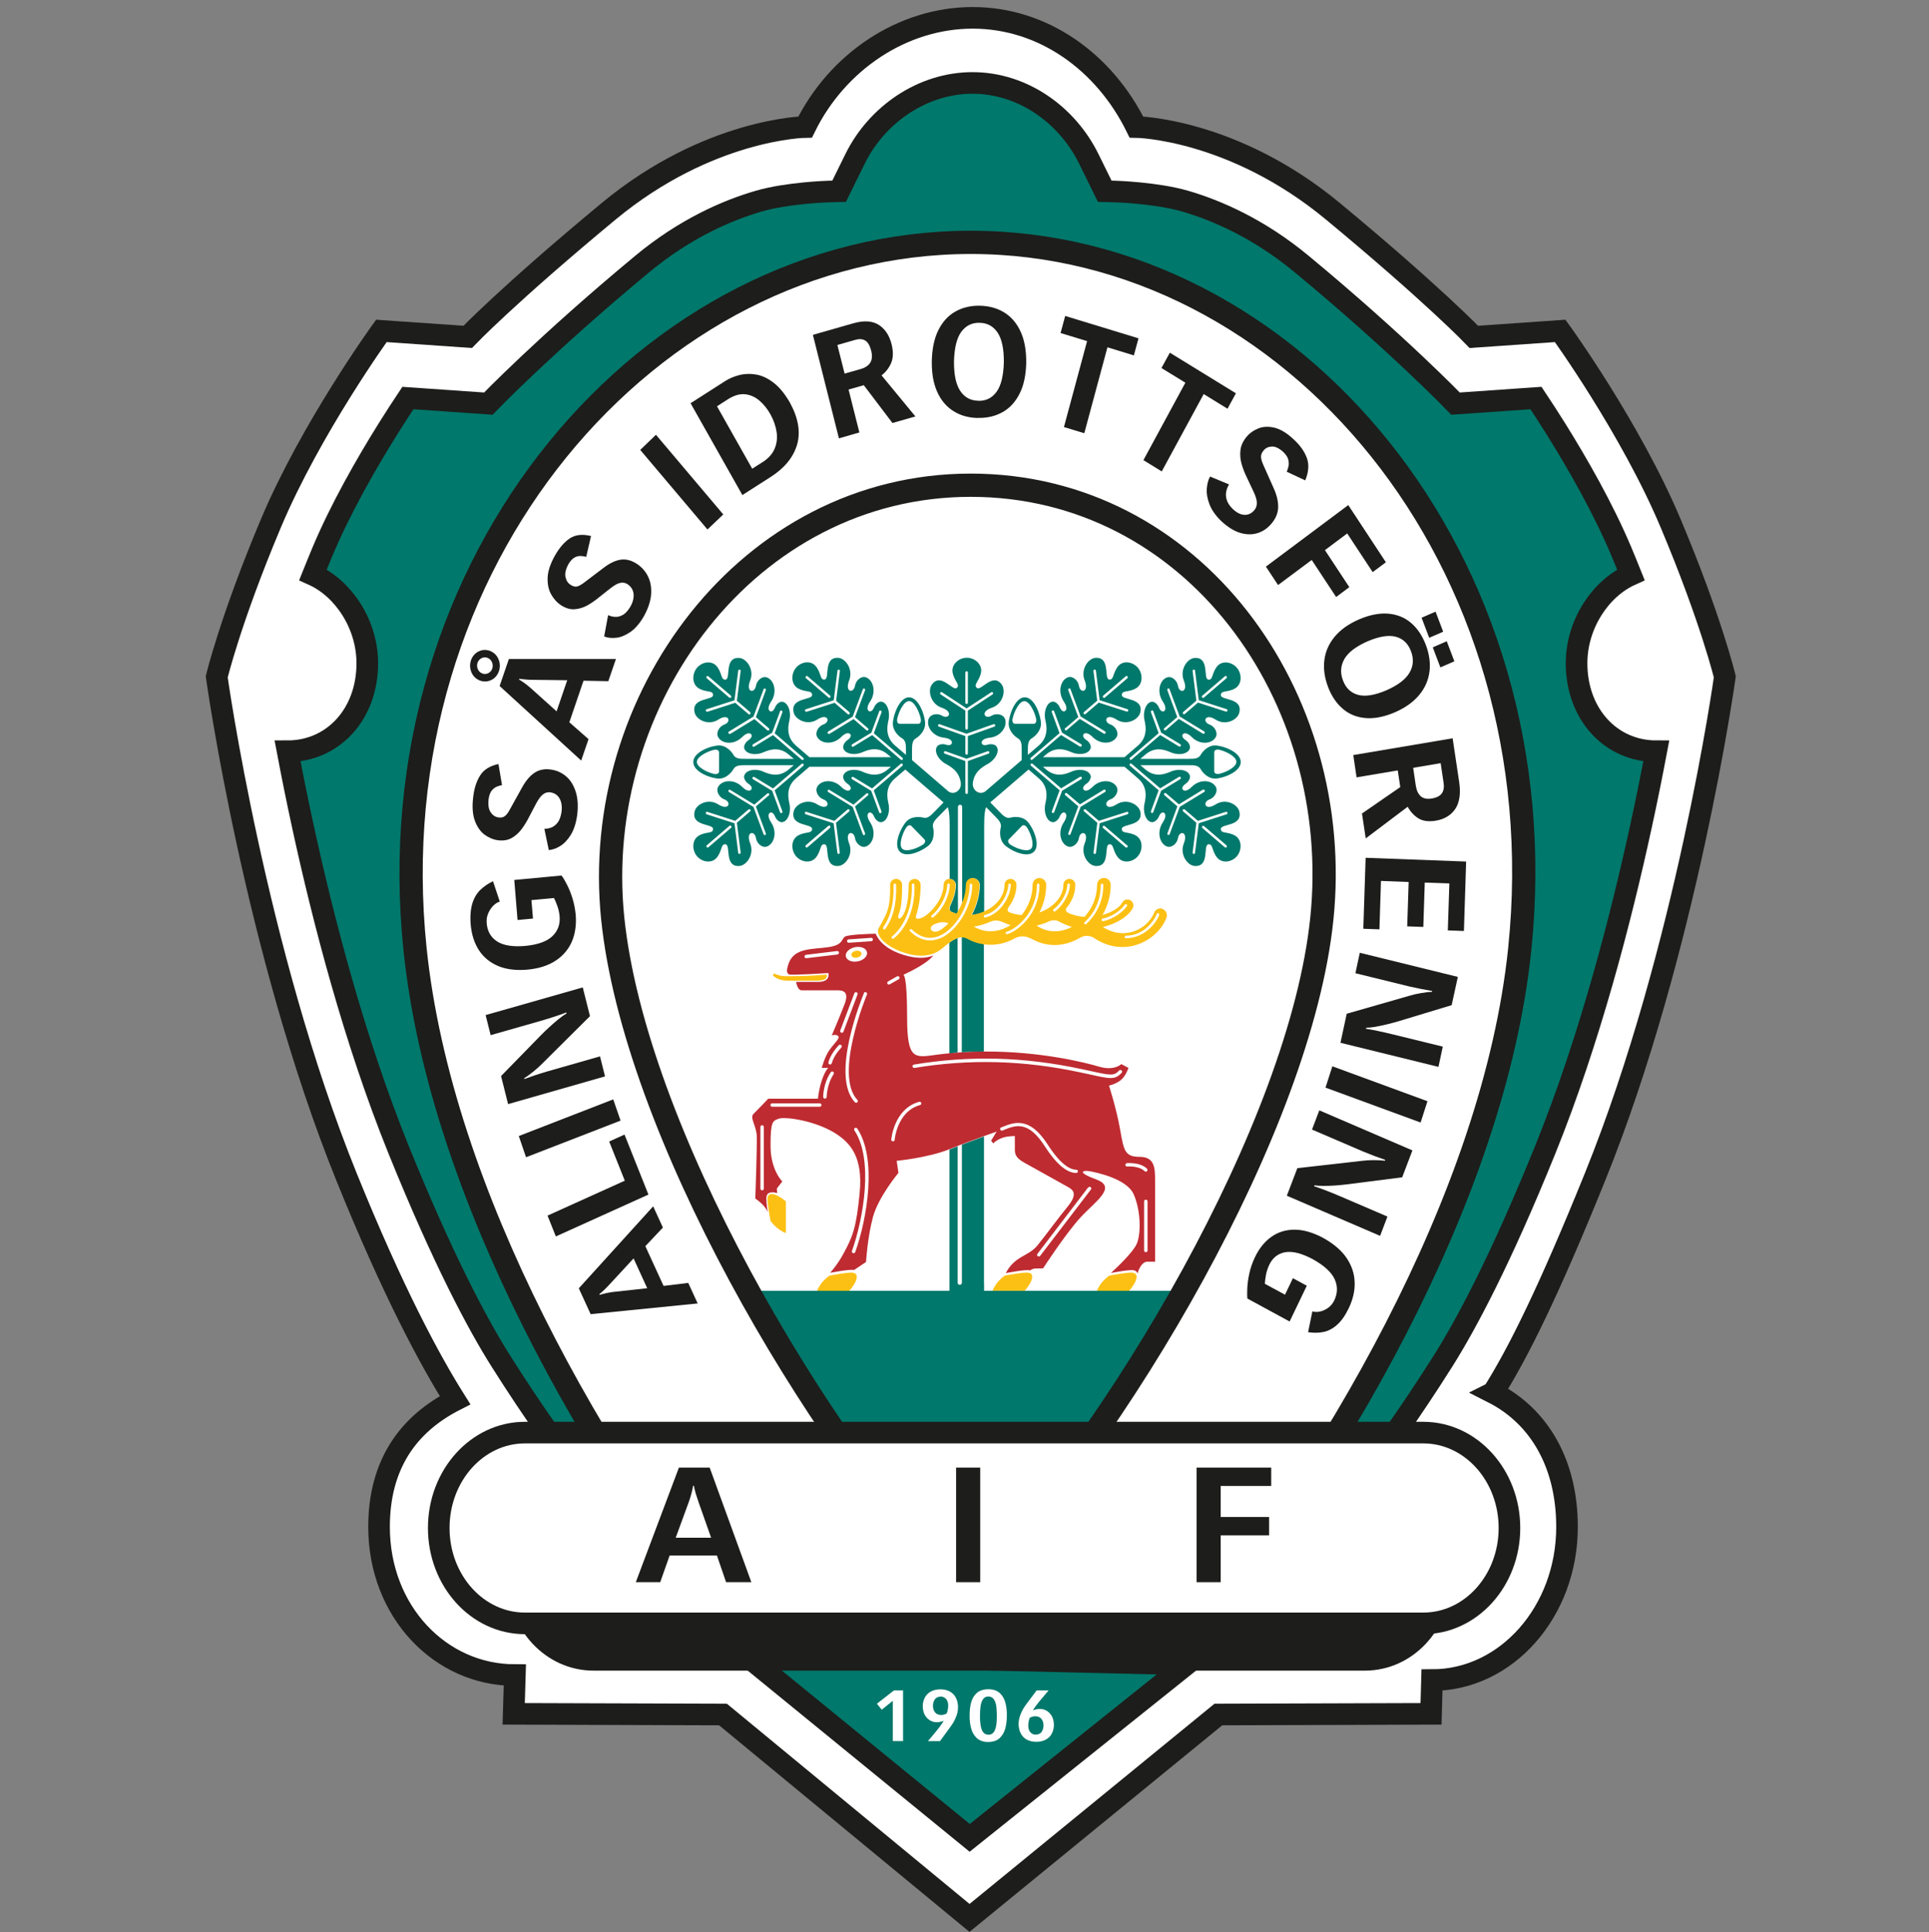 <?xml version="1.0" encoding="UTF-8"?><svg id="Lager_2" xmlns="http://www.w3.org/2000/svg" xmlns:xlink="http://www.w3.org/1999/xlink" viewBox="0 0 200 200.32"><rect x="0" y="0" width="200" height="200.32" fill="#808080" stroke="none"/><defs><style>.cls-1,.cls-2{fill:none;}.cls-1,.cls-3,.cls-4,.cls-5{stroke:#1d1d1b;stroke-miterlimit:3.86;}.cls-1,.cls-5{stroke-width:2.41px;}.cls-6{clip-path:url(#clippath);}.cls-2,.cls-7,.cls-8,.cls-9,.cls-10,.cls-11,.cls-12,.cls-13{stroke-width:0px;}.cls-3,.cls-4{stroke-width:2.24px;}.cls-3,.cls-5,.cls-10,.cls-13{fill:#fff;}.cls-4,.cls-11{fill:#00786b;}.cls-7,.cls-8{fill:#1d1d1b;}.cls-8,.cls-10{fill-rule:evenodd;}.cls-9{fill:#be2b31;}.cls-12{fill:#fcc014;isolation:isolate;}</style><clipPath id="clippath"><path class="cls-2" d="M99.97,165.42c-15.78-16.72-34.19-48.44-36.44-70.17-2.35-22.71,14.06-44.94,37.11-44.94s38.79,21.86,36.41,44.94c-2.23,21.59-21.01,53.36-37.08,70.17h0Z"/></clipPath></defs><g id="Lager_1-2"><path class="cls-3" d="M154.79,144.4c4.88,2.48,7.68,7.47,7.68,13.92,0,8.77-6.27,15.88-14,15.88l-.1,3.5-22.05.07-25.8,21.09-25.56-21.09-21.7-.07.12-4.02c-7.73,0-14.08-6.59-14.08-15.36,0-6.46,3-10.65,7.88-13.14-2.6-4.13-6.44-11.25-11.26-23.17-9.49-23.47-13.45-51.83-13.45-51.83,0,0,1.43-5.97,5.6-15.88,4.17-9.91,11.47-19.99,11.47-19.99l8.95.62s4.23-4.42,14.61-13.02c10.38-8.6,20.38-8.74,20.38-8.74,3.32-6.75,10.07-11.32,17.37-11.32s13.65,4.57,16.97,11.32c0,0,10,.14,20.38,8.74,10.38,8.6,14.61,13.02,14.61,13.02l8.95-.62s7.31,10.08,11.47,19.99c4.17,9.91,5.6,15.88,5.6,15.88,0,0-3.96,28.35-13.45,51.83-4.8,11.87-7.97,18.25-10.57,22.38h0Z"/><path class="cls-4" d="M100.54,190.56l-22.96-18.74c-.48-.58-12.02-9.09-25.68-30.74-2.35-3.72-5.95-10.44-10.58-21.89-4.58-11.33-7.82-23.84-9.92-33.52-.63-2.88-1.15-5.51-1.58-7.78,4.68,0,8.26-3.81,8.26-9.12,0-4.06-2.49-7.76-5.63-9.17.31-.77.63-1.57.98-2.4,1.87-4.45,4.52-9.09,6.78-12.71.77-1.23,1.48-2.32,2.08-3.22l8.34.58s5.95-6.18,15.96-14.48c4.46-3.7,8.83-5.57,12.06-6.51,2.98-.87,7.2-1,7.22-1l1.13-.03,1.66-3.37c2.25-4.57,6.98-7.86,12.17-7.86s9.8,3.29,12.05,7.86l1.66,3.37,1.13.03s4.24.13,7.22,1c3.22.94,7.59,2.81,12.06,6.51,10.02,8.3,15.96,14.48,15.96,14.48l8.34-.58c.6.9,1.31,1.99,2.08,3.22,2.26,3.62,4.91,8.26,6.78,12.71.35.83.67,1.63.98,2.4-3.14,1.41-5.63,5.1-5.63,9.17,0,5.31,3.58,9.12,8.26,9.12-.43,2.27-.95,4.9-1.58,7.78-2.1,9.67-5.34,22.19-9.92,33.52-4.63,11.45-8.23,18.16-10.58,21.89-13.66,21.65-25.21,30.16-25.68,30.74l-23.42,18.74h0Z"/><path class="cls-5" d="M121.72,172.46c16.26-19.71,33.17-48.2,35.85-74.07,4.17-40.39-23.72-73.26-56.92-73.26s-61.8,32.87-57.62,73.26c2.63,25.42,18.69,53.37,34.47,73.03l44.22,1.03h0Z"/><path class="cls-13" d="M99.97,165.42c-15.78-16.72-34.19-48.44-36.44-70.17-2.35-22.71,14.06-44.94,37.11-44.94s38.79,21.86,36.41,44.94c-2.23,21.59-21.01,53.36-37.08,70.17h0Z"/><g class="cls-6"><polygon class="cls-11" points="76.86 133.84 123.84 133.84 123.84 151.34 76.86 151.34 76.86 133.84 76.86 133.84"/></g><path class="cls-1" d="M99.97,165.42c-15.78-16.72-34.19-48.44-36.44-70.17-2.35-22.71,14.06-44.94,37.11-44.94s38.79,21.86,36.41,44.94c-2.23,21.59-21.01,53.36-37.08,70.17h0Z"/><path class="cls-8" d="M67.1,133.56l-1.41-3.08-2.44,2.64c-.17.19-.35.37-.54.56-.19.19-.38.35-.57.51l.03.07c.22-.07.46-.13.72-.19.26-.05.5-.09.74-.12l3.47-.38h0ZM72.33,135.15l-11.09,1.11-1.23-2.68,7.71-8.5,1.01,2.2-1.82,1.93,1.89,4.12,2.56-.31.97,2.12h0Z"/><polygon class="cls-7" points="67.23 123.86 57.63 128.2 56.77 126.04 64.78 122.42 63.16 118.36 64.75 117.64 67.23 123.86 67.23 123.86"/><polygon class="cls-7" points="64.34 116.19 54.54 119.99 53.79 117.79 63.58 113.99 64.34 116.19 64.34 116.19"/><path class="cls-7" d="M62.75,111.6l-10.07,2.88-.73-2.91,4.16-4.26c.29-.29.59-.59.92-.88.33-.3.64-.57.94-.81.3-.24.56-.42.77-.54l-.03-.1c-.26.11-.65.24-1.16.41-.51.17-1.04.33-1.59.49l-5.09,1.45-.52-2.08,10.07-2.87.75,2.98-4.94,4.91c-.27.28-.58.55-.92.83-.34.27-.66.51-.96.69l.02.09c.69-.26,1.45-.52,2.31-.77l5.53-1.58.52,2.08h0Z"/><path class="cls-7" d="M51.12,91.38l.7,2.11c-.2.04-.41.17-.63.37-.22.21-.4.47-.55.79-.15.32-.21.67-.18,1.05.06.84.41,1.47,1.06,1.9.65.43,1.63.59,2.94.48,1.31-.13,2.25-.47,2.82-1.02.57-.55.81-1.24.74-2.07-.04-.39-.12-.74-.24-1.07-.12-.33-.23-.6-.35-.81l-2.33.22.16,1.91-1.6.15-.34-4.15,4.9-.46c.16.21.35.52.55.92.21.4.4.86.57,1.4.17.54.29,1.12.35,1.75.08,1.03-.05,1.95-.39,2.76-.35.81-.91,1.48-1.68,1.99-.77.51-1.75.83-2.95.94-1.19.1-2.21-.03-3.05-.39-.84-.36-1.5-.91-1.98-1.65-.47-.74-.75-1.62-.84-2.65-.07-.87,0-1.59.17-2.17.18-.58.46-1.05.83-1.41.37-.36.81-.66,1.32-.9h0Z"/><path class="cls-7" d="M51.68,79.21l.37,2.2c-.16.02-.33.07-.53.15-.19.07-.37.21-.53.4-.16.2-.27.49-.33.88-.07.62,0,1.09.22,1.39.21.31.48.48.78.52.25.05.47.01.64-.1.17-.11.36-.34.54-.68l1.26-2.27c.4-.74.84-1.26,1.33-1.58.48-.32,1.06-.43,1.74-.32.59.09,1.1.33,1.55.72.45.39.77.93.98,1.6.21.67.26,1.48.14,2.41-.12.85-.35,1.53-.67,2.05-.33.52-.69.9-1.1,1.15-.41.25-.8.38-1.17.41l-.46-2.2c.24,0,.48-.05.73-.14.25-.1.47-.28.66-.53.19-.26.32-.62.39-1.09.07-.56,0-1.02-.2-1.38-.2-.36-.51-.57-.93-.64-.27-.05-.52.01-.76.18-.24.17-.48.49-.73.95l-.73,1.39c-.23.46-.49.89-.79,1.29-.3.4-.65.71-1.05.93-.4.22-.88.29-1.42.22-.49-.07-.95-.27-1.39-.59-.43-.33-.76-.81-.99-1.44-.23-.63-.29-1.44-.17-2.43.1-.92.35-1.68.73-2.27.38-.6,1.01-.98,1.88-1.17h0Z"/><path class="cls-8" d="M49.75,70.56c-.41-.17-.7-.45-.87-.85-.17-.4-.19-.81-.05-1.25.16-.43.42-.74.8-.92.37-.18.76-.2,1.18-.05.41.17.7.45.87.85.17.4.19.81.05,1.25-.16.43-.42.74-.8.92-.37.18-.77.2-1.18.05h0ZM50,69.83c.22.08.42.07.62-.03.2-.1.34-.26.42-.48.07-.23.06-.45-.03-.66-.09-.21-.25-.36-.46-.45-.22-.08-.42-.07-.62.03-.2.1-.34.26-.42.48-.07.23-.06.45.03.66.09.21.24.36.46.45h0ZM57.71,73.75l1.1-3.22-3.48-.04c-.24,0-.5-.01-.75-.03-.26-.02-.5-.05-.74-.08l-.03.07c.2.12.41.26.63.42.21.16.41.32.59.48l2.67,2.4h0ZM60.26,78.86l-8.46-7.73.96-2.8h11.1s-.79,2.3-.79,2.3l-2.57-.05-1.47,4.31,1.99,1.75-.76,2.21h0Z"/><path class="cls-7" d="M61.28,55.57l-.5,2.17c-.15-.05-.33-.08-.54-.09-.21-.02-.42.03-.64.14-.22.11-.43.33-.64.66-.3.54-.41,1-.33,1.37.08.37.25.65.52.81.21.15.42.21.62.19.2-.03.45-.16.76-.39l2.02-1.53c.64-.5,1.25-.79,1.81-.87.56-.08,1.13.07,1.71.46.5.34.88.78,1.14,1.33.26.55.35,1.18.29,1.89-.07.71-.33,1.46-.79,2.27-.43.72-.9,1.25-1.4,1.58-.5.33-.98.53-1.44.57-.47.05-.88,0-1.23-.14l.41-2.21c.22.1.46.17.72.18.26.02.53-.05.8-.2.27-.15.53-.43.77-.83.28-.48.39-.94.35-1.35-.05-.42-.25-.74-.6-.99-.22-.16-.48-.21-.76-.16-.28.05-.62.24-1.03.56l-1.2.95c-.39.32-.79.6-1.22.84-.43.23-.86.36-1.32.39-.45.03-.91-.11-1.38-.41-.42-.27-.77-.66-1.04-1.14-.27-.49-.39-1.07-.36-1.75.03-.68.29-1.44.77-2.29.45-.79.96-1.38,1.53-1.76.58-.38,1.3-.46,2.16-.25h0Z"/><polygon class="cls-7" points="73.35 54.9 66.38 46.65 68.01 45.08 74.99 53.34 73.35 54.9 73.35 54.9"/><path class="cls-8" d="M76.97,51.33l-5.37-9.52,3.54-2.27c.43-.28.93-.5,1.48-.64.56-.15,1.14-.17,1.75-.07.61.1,1.22.38,1.82.84.6.46,1.17,1.14,1.7,2.06.88,1.61,1.13,3.06.75,4.38-.39,1.31-1.3,2.42-2.73,3.34l-2.94,1.88h0ZM74.34,42.13l3.65,6.47,1.13-.72c.58-.38.98-.84,1.2-1.37.22-.53.29-1.1.2-1.71-.09-.61-.3-1.22-.64-1.84-.32-.57-.7-1.04-1.14-1.42-.44-.38-.94-.6-1.48-.66-.55-.06-1.13.11-1.76.5l-1.15.74h0Z"/><path class="cls-8" d="M87.56,38.74l1.63-.46c.47-.13.81-.34,1.02-.65.21-.31.25-.74.11-1.29-.14-.53-.35-.88-.63-1.04-.28-.16-.62-.18-1.02-.06l-1.85.53.75,2.97h0ZM92.53,43.86l-2.97-3.92-1.58.45,1.12,4.45-2.12.61-2.7-10.73,4.23-1.21c1.09-.3,1.96-.24,2.61.18.65.42,1.1,1.1,1.33,2.04.18.75.16,1.38-.05,1.89-.21.51-.54.94-1,1.3l3.51,4.26-2.38.68h0Z"/><path class="cls-8" d="M101.43,41.56c.79.02,1.42-.29,1.89-.93.47-.64.72-1.66.76-3.07.01-1.4-.21-2.43-.66-3.09-.45-.66-1.07-.99-1.86-1-.79-.02-1.41.29-1.89.93-.47.64-.72,1.66-.76,3.06-.01,1.4.21,2.43.66,3.09.45.66,1.07.99,1.85,1h0ZM101.4,43.34c-.97-.02-1.81-.25-2.54-.71-.72-.45-1.29-1.11-1.68-1.98-.4-.87-.59-1.94-.57-3.22.03-1.27.25-2.34.68-3.2.43-.86,1.01-1.5,1.75-1.92.74-.42,1.59-.63,2.56-.61.97.02,1.81.26,2.54.71.72.45,1.28,1.11,1.68,1.98.4.87.59,1.94.58,3.22-.03,1.27-.25,2.34-.68,3.19-.43.86-1.01,1.5-1.75,1.92-.74.42-1.59.63-2.56.61h0Z"/><polygon class="cls-7" points="110.31 44.28 112.71 35.37 109.96 34.53 110.44 32.76 118.04 35.08 117.56 36.85 114.82 36.01 112.42 44.92 110.31 44.28 110.31 44.28"/><polygon class="cls-7" points="118.55 47.71 122.9 39.68 120.42 38.16 121.29 36.57 128.14 40.78 127.27 42.38 124.8 40.86 120.45 48.88 118.55 47.71 118.55 47.71"/><path class="cls-7" d="M135.33,49.81l-1.92-.9c.07-.15.13-.34.18-.55.05-.21.04-.44-.02-.7-.06-.25-.23-.51-.5-.78-.45-.41-.85-.6-1.21-.58-.36.02-.64.15-.84.4-.18.2-.27.41-.28.62,0,.22.07.5.23.86l1.06,2.38c.35.76.51,1.45.49,2.05-.02.61-.26,1.18-.72,1.71-.4.47-.87.79-1.43.96-.55.17-1.15.16-1.79-.03-.64-.19-1.29-.6-1.96-1.22-.59-.58-1-1.16-1.22-1.74-.22-.58-.32-1.12-.28-1.62.04-.5.15-.92.34-1.26l1.97.82c-.14.21-.23.45-.29.72-.06.27-.05.57.05.88.09.31.3.63.63.95.4.38.8.58,1.19.6.39.02.73-.13,1.02-.46.19-.21.28-.46.28-.77,0-.3-.11-.69-.34-1.17l-.67-1.42c-.23-.46-.42-.94-.56-1.42-.14-.49-.19-.97-.13-1.45.05-.48.26-.94.62-1.38.33-.4.74-.69,1.24-.89.5-.2,1.06-.22,1.68-.07.62.15,1.28.55,1.98,1.21.66.6,1.11,1.24,1.36,1.91.25.67.2,1.44-.15,2.31h0Z"/><polygon class="cls-7" points="131.25 58.75 139.79 52.37 143.69 58.3 142.32 59.32 139.68 55.31 137.37 57.04 139.9 60.88 138.53 61.9 136 58.06 132.51 60.66 131.25 58.75 131.25 58.75"/><path class="cls-8" d="M150,66.49l.79,2.08-1.45.63-.79-2.08,1.45-.63h0ZM148.84,63.42l.79,2.08-1.45.63-.79-2.08,1.45-.63h0ZM139.24,70.55c.29.78.8,1.28,1.54,1.49.74.21,1.72.06,2.95-.46,1.22-.54,2.02-1.15,2.42-1.85s.44-1.43.14-2.21c-.29-.78-.8-1.28-1.54-1.49-.74-.21-1.72-.06-2.95.46-1.22.54-2.02,1.15-2.42,1.85-.39.7-.44,1.43-.14,2.21h0ZM137.69,71.22c-.36-.96-.49-1.88-.38-2.77.11-.89.46-1.69,1.06-2.42.6-.73,1.45-1.34,2.56-1.82,1.11-.47,2.12-.66,3.03-.58.9.08,1.69.4,2.34.96.66.56,1.16,1.32,1.53,2.27.36.96.49,1.88.38,2.77-.11.89-.46,1.69-1.06,2.42-.6.73-1.45,1.34-2.56,1.82-1.11.47-2.12.66-3.03.58-.91-.08-1.69-.4-2.34-.96-.66-.56-1.17-1.32-1.53-2.27h0Z"/><path class="cls-8" d="M146.52,79.62l.26,1.77c.07.52.24.9.5,1.15.26.25.66.34,1.19.25.51-.09.86-.28,1.04-.56.18-.28.23-.64.16-1.08l-.3-2.02-2.85.48h0ZM141.21,84.35l3.97-2.74-.26-1.73-4.27.72-.34-2.31,10.3-1.74.69,4.61c.16,1.18.01,2.1-.44,2.75-.46.65-1.14,1.05-2.04,1.19-.72.11-1.31.03-1.76-.25-.45-.28-.82-.67-1.11-1.2l-4.35,3.28-.39-2.59h0Z"/><polygon class="cls-7" points="141.59 88.94 152.01 89.33 151.78 96.53 150.11 96.47 150.27 91.6 147.72 91.51 147.57 96.11 145.9 96.05 146.05 91.45 143.18 91.34 143.02 96.36 141.35 96.3 141.59 88.94 141.59 88.94"/><path class="cls-7" d="M140.99,98.79l10.16,2.5-.64,2.93-5.55,1.68c-.38.11-.78.22-1.2.32-.42.1-.82.18-1.19.25-.37.06-.68.09-.92.09l-.02.11c.28.04.68.11,1.2.22.52.11,1.06.23,1.62.37l5.14,1.26-.45,2.1-10.16-2.5.65-3.01,6.52-1.87c.36-.11.75-.2,1.17-.27.42-.07.8-.12,1.15-.13l.02-.09c-.72-.12-1.51-.27-2.38-.47l-5.58-1.37.45-2.1h0Z"/><polygon class="cls-7" points="138.14 110.56 148 114.18 147.29 116.39 137.43 112.77 138.14 110.56 138.14 110.56"/><path class="cls-7" d="M136.77,115.12l9.67,4.16-1.06,2.79-5.73.73c-.39.05-.81.09-1.23.12s-.83.04-1.21.04-.69-.02-.92-.06l-.04.1c.27.08.66.22,1.16.41.5.19,1.01.4,1.55.63l4.89,2.1-.76,2-9.67-4.16,1.09-2.86,6.72-.76c.38-.05.78-.07,1.2-.07.42,0,.81.02,1.16.06l.03-.09c-.69-.23-1.45-.52-2.28-.86l-5.31-2.28.76-2h0Z"/><path class="cls-7" d="M135.62,138.15l.45-2.19c.19.08.43.09.72.04.29-.05.57-.17.86-.36.28-.19.51-.45.68-.79.36-.74.38-1.48.05-2.21-.33-.73-1.09-1.42-2.25-2.07-1.18-.63-2.14-.87-2.9-.73-.75.14-1.3.59-1.65,1.34-.16.35-.27.7-.33,1.04-.06.35-.1.64-.11.89l2.09,1.13.82-1.71,1.44.78-1.78,3.71-4.38-2.38c-.03-.27-.03-.64-.01-1.09.02-.45.09-.95.21-1.51.12-.55.31-1.11.58-1.68.44-.92,1.01-1.63,1.71-2.12.7-.5,1.5-.74,2.41-.74.91,0,1.9.29,2.97.86,1.06.59,1.86,1.27,2.4,2.05.53.78.82,1.62.85,2.51.04.89-.17,1.8-.61,2.72-.37.77-.78,1.35-1.23,1.74-.44.39-.91.63-1.41.73-.5.1-1.02.1-1.56.02h0Z"/><path class="cls-7" d="M52.61,163.69c0-5.26,4-9.53,8.93-9.53h79.98c4.93,0,8.93,4.27,8.93,9.53h0c0,5.26-4,9.53-8.93,9.53H61.53c-4.93,0-8.93-4.27-8.93-9.53h0Z"/><path class="cls-3" d="M45.49,158.43c0-5.46,4-9.89,8.93-9.89h93.15c4.93,0,8.93,4.43,8.93,9.89h0c0,5.46-4,9.89-8.93,9.89H54.42c-4.93,0-8.93-4.43-8.93-9.89h0Z"/><path class="cls-8" d="M70.06,159.44h3.67l-1.32-3.74c-.09-.26-.18-.53-.27-.82-.08-.28-.15-.56-.2-.82h-.08c-.04.26-.1.54-.18.82-.08.29-.16.56-.25.81l-1.37,3.74h0ZM65.92,164.05l4.47-11.88h3.19l4.32,11.88h-2.62l-.95-2.77h-4.9l-.98,2.77h-2.52Z"/><polygon class="cls-7" points="99.13 164.05 99.13 152.17 101.63 152.17 101.63 164.05 99.13 164.05 99.13 164.05"/><polygon class="cls-7" points="124.06 164.05 124.06 152.17 131.8 152.17 131.8 154.07 126.56 154.07 126.56 157.29 131.58 157.29 131.58 159.19 126.56 159.19 126.56 164.05 124.06 164.05 124.06 164.05"/><path class="cls-10" d="M108.19,178.9c0-.27-.07-.49-.21-.67-.14-.18-.35-.27-.64-.28-.14,0-.27.03-.38.07-.11.04-.18.07-.19.09-.05.09-.08.21-.11.35-.03.14-.05.3-.05.47,0,.28.07.5.2.66.13.16.31.25.53.27.32,0,.53-.11.66-.29.12-.19.19-.41.19-.67h0ZM107.47,175.27h1.25l-.67.8c-.21.24-.4.47-.57.7-.18.23-.3.42-.38.56.07-.01.15-.05.27-.08.12-.04.25-.06.41-.06.31,0,.58.08.8.23.22.15.39.35.51.59.12.25.17.52.18.82,0,.32-.07.62-.2.88-.13.27-.33.48-.6.64-.27.16-.61.25-1.01.25-.4,0-.72-.08-.97-.21-.25-.13-.43-.3-.56-.5-.13-.2-.21-.4-.26-.61-.04-.2-.07-.38-.06-.52,0-.36.08-.71.22-1.05.14-.35.32-.66.52-.93l1.13-1.51h0ZM100.53,177.88c0-.47.04-.92.15-1.33.11-.41.3-.75.58-1,.28-.26.68-.39,1.2-.4.52,0,.92.14,1.2.4.28.26.47.59.58,1,.11.41.16.86.15,1.33,0,.48-.05.92-.16,1.33-.11.41-.31.75-.59,1.01-.28.26-.67.39-1.18.4-.5,0-.89-.14-1.18-.4-.28-.26-.48-.59-.59-1.01-.11-.41-.17-.86-.16-1.33h0ZM101.6,177.88c0,.38.02.71.07,1.01.05.3.13.53.26.71.13.17.31.26.55.27.24,0,.42-.09.55-.27.13-.17.21-.41.26-.71.05-.3.07-.63.06-1.01,0-.33-.01-.64-.05-.94-.04-.3-.12-.55-.25-.74-.13-.19-.32-.29-.57-.3-.26,0-.45.11-.57.3-.13.19-.21.44-.25.74-.04.3-.06.61-.05.94h0ZM96.73,176.87c0,.27.07.49.21.67.14.18.35.27.64.28.14,0,.27-.03.38-.07.11-.04.18-.07.19-.09.05-.09.08-.21.11-.35.03-.14.05-.3.05-.47,0-.28-.07-.5-.2-.66-.13-.16-.31-.25-.53-.27-.31,0-.53.11-.66.29-.12.19-.19.41-.19.67h0ZM96.21,180.53l.67-.8c.22-.27.42-.51.59-.74.17-.23.29-.41.37-.56-.07.01-.15.05-.27.08-.12.04-.25.05-.41.06-.31,0-.58-.08-.8-.23-.22-.15-.39-.35-.51-.59-.12-.25-.17-.52-.18-.82,0-.32.07-.62.2-.88.13-.27.33-.48.6-.64.27-.16.61-.24,1.01-.25.4,0,.72.08.97.21.25.14.43.3.56.5.13.2.21.4.26.61.04.2.06.38.06.52,0,.36-.08.71-.22,1.05-.14.35-.32.66-.52.93l-1.13,1.55h-1.25ZM92.57,180.53v-4.18l-1.15.92-.5-.62,1.77-1.38h.94v5.25h-1.06Z"/><path class="cls-11" d="M98.43,109.22c.29-.03.57-.05.85-.07v-11.89c-.28.1-.56.27-.85.48v11.48Z"/><path class="cls-11" d="M100.22,68.2c-.8,0-1.58.68-1.46,1.49.14.93.85,1.29.43,1.64-.42.35-1.65-1.65-2.58-.34-.45.63-.11,2.01,1.03,2.39,1.25.42.73,1.26.02.82-.44-.27-1.19-.18-1.38.34-.28.77.42,1.82,1.59,1.95.63.07.82.3.83.5,0,.2-.21.36-.67.21-.3-.1-.74-.02-.88.21-.3.46.04,1.22.75,1.7.34.23,1.58.68,1.72,2.12.05.54-.39.98-.82.98-.15,0-.28-.04-.4-.11-.03-.01-.06-.03-.09-.06-1.34-1.15-2.73-2.35-3.75-3.23v-1.02c0-.5,0-1,.39-1.23.47-.27.97-.87.97-1.51,0-.82-.65-2.75-1.67-2.75s-1.68,1.94-1.68,2.75c0,.64.5,1.24.97,1.51.39.23.39.73.39,1.23v.48c-.55-.47-.95-.81-1.13-.97-1.23-1.06-.69-2.43-.64-2.87.09-.87-.26-1.62-.8-1.68-.26-.03-.59.26-.72.56-.18.45-.43.52-.59.39-.14-.13-.19-.44.17-.97.66-.99.32-2.22-.43-2.5-.51-.19-1.06.34-1.14.86-.13.84-1.1.71-.61-.54.45-1.14-.37-2.29-1.12-2.34-1.58-.11-.87,2.13-1.4,2.24-.53.1-.35-.68-.95-1.39-.53-.62-1.53-.45-2.05.19-.52.63-.51,1.68.18,2.1.78.48,1.51.17,1.5.72,0,.55-2.29.23-1.91,1.81.18.75,1.43,1.38,2.44.73,1.12-.72,1.42.24.63.51-.49.17-.9.82-.63,1.3.4.71,1.64.84,2.48,0,.45-.45.76-.45.91-.33.16.13.13.39-.27.66-.27.18-.49.56-.42.82.15.53.94.76,1.76.51.41-.12,1.64-.91,2.86.15.08.06.19.16.33.28h-8.46c-.29-.25-.75-.64-1.39-1.2-1.23-1.06-.69-2.43-.64-2.87.1-.87-.26-1.62-.8-1.68-.26-.03-.6.26-.72.56-.18.45-.43.52-.58.39-.14-.13-.19-.44.16-.97.66-.99.32-2.22-.43-2.5-.51-.19-1.06.34-1.14.86-.13.84-1.1.71-.6-.54.45-1.14-.37-2.29-1.13-2.34-1.58-.11-.87,2.13-1.4,2.24-.53.1-.35-.68-.95-1.39-.53-.62-1.53-.45-2.05.19-.52.63-.51,1.68.18,2.1.78.48,1.51.17,1.5.72,0,.55-2.29.23-1.91,1.81.18.75,1.42,1.38,2.44.73,1.12-.72,1.41.24.63.51-.49.17-.9.82-.63,1.3.39.71,1.63.84,2.48,0,.45-.45.76-.45.91-.33.16.13.13.39-.27.66-.27.18-.49.56-.42.82.15.53.94.76,1.76.51.41-.12,1.64-.91,2.86.15.19.16.36.31.52.44h-5.05c-.49,0-.98,0-1.2-.4-.27-.48-.85-.99-1.48-.99-.8,0-2.69.66-2.69,1.72s1.89,1.72,2.69,1.72c.63,0,1.21-.52,1.48-.99.22-.4.71-.4,1.2-.4h5.05c-.16.14-.33.28-.52.44-1.23,1.05-2.46.27-2.86.14-.82-.25-1.6-.02-1.76.51-.08.26.14.64.42.82.4.26.43.53.27.66-.15.12-.45.12-.91-.33-.84-.84-2.08-.71-2.48,0-.27.48.15,1.13.63,1.3.79.28.49,1.23-.63.52-1.02-.65-2.26-.03-2.44.73-.38,1.57,1.9,1.25,1.91,1.81,0,.55-.72.24-1.5.72-.69.42-.7,1.47-.18,2.1.52.63,1.52.8,2.05.18.6-.71.42-1.5.95-1.39.53.1-.17,2.35,1.4,2.24.76-.05,1.58-1.2,1.13-2.34-.5-1.25.48-1.39.6-.54.08.52.63,1.05,1.14.86.76-.28,1.09-1.5.43-2.5-.35-.54-.3-.84-.16-.97.15-.13.4-.06.58.39.12.3.46.59.72.56.53-.06.89-.82.8-1.69-.05-.43-.59-1.81.64-2.86.65-.56,1.11-.95,1.39-1.2h8.46c-.1.09-.21.18-.33.28-1.22,1.05-2.46.27-2.86.14-.82-.25-1.6-.02-1.76.51-.07.26.14.64.42.82.4.26.43.53.27.66-.15.12-.45.12-.91-.33-.84-.84-2.08-.71-2.48,0-.26.48.14,1.13.63,1.3.79.28.49,1.23-.63.52-1.02-.65-2.26-.03-2.44.73-.38,1.57,1.9,1.25,1.91,1.81,0,.55-.72.24-1.5.72-.69.42-.7,1.47-.18,2.1.52.63,1.52.8,2.05.18.6-.71.42-1.5.95-1.39.53.1-.17,2.35,1.4,2.24.76-.05,1.57-1.2,1.12-2.34-.49-1.25.48-1.39.61-.54.08.52.63,1.05,1.14.86.75-.28,1.09-1.5.43-2.5-.35-.54-.31-.84-.17-.97.15-.13.4-.06.59.39.12.3.46.59.72.56.54-.06.89-.82.8-1.69-.05-.43-.59-1.81.64-2.86.44-.38.79-.68,1.06-.91.79.68,3.15,2.7,3.97,3.41l-.97.99c-.34.35-.68.71-1.12.59-.52-.14-1.29-.09-1.73.36-.57.58-1.44,2.42-.72,3.16.73.74,2.53-.16,3.09-.73.44-.45.5-1.24.36-1.77-.12-.45.23-.8.58-1.15.12-.13.26-.26.94-.96.24.6.2,1.79.2,3.09v4.37s.02,0,.03,0c.34,0,.62.27.62.61,0,.68-.21,1.37-.54,2.06-.05.1-.09.2-.1.3v.19c.02.1.08.19.2.24.29.12.36.15.54.2.04-.06.08-.12.11-.18v-10.9c0-.12.1-.23.22-.23s.22.1.22.23v10.04c.27-.64.42-1.31.42-1.95,0-.39.31-.7.7-.7s.71.31.71.7c0,1.05-.3,2.13-.83,3.12.46-.05.9-.18,1.28-.34v-7.76c0-1.3-.04-2.49.2-3.09l.94.96c.34.35.69.7.58,1.15-.14.53-.09,1.32.36,1.77.56.58,2.36,1.48,3.09.73.72-.74-.15-2.58-.72-3.16-.44-.45-1.21-.51-1.73-.36-.44.12-.78-.24-1.12-.59l-.97-.99c.82-.7,3.17-2.73,3.97-3.41.27.23.62.53,1.06.91,1.23,1.05.69,2.43.64,2.86-.1.87.26,1.62.8,1.69.26.03.59-.26.72-.56.18-.45.43-.52.59-.39.14.13.19.44-.16.97-.66,1-.32,2.22.43,2.5.51.18,1.06-.34,1.14-.86.13-.84,1.1-.71.6.54-.45,1.14.36,2.28,1.12,2.34,1.58.11.87-2.13,1.4-2.24.53-.11.35.68.96,1.39.53.62,1.53.45,2.05-.18.52-.63.51-1.68-.18-2.1-.78-.48-1.51-.17-1.5-.72,0-.55,2.29-.23,1.91-1.81-.19-.75-1.43-1.38-2.45-.73-1.12.72-1.42-.24-.63-.52.49-.17.9-.82.63-1.3-.4-.71-1.64-.84-2.48,0-.45.45-.76.45-.91.33-.15-.13-.13-.39.28-.66.27-.18.49-.57.42-.82-.15-.53-.94-.76-1.76-.51-.41.12-1.64.91-2.86-.14-.12-.1-.22-.19-.33-.28h8.46c.28.25.74.64,1.39,1.2,1.23,1.05.69,2.43.64,2.86-.09.87.26,1.62.8,1.69.26.03.6-.26.72-.56.18-.45.43-.52.58-.39.14.13.19.44-.16.97-.66,1-.32,2.22.43,2.5.51.18,1.06-.34,1.14-.86.13-.84,1.1-.71.61.54-.45,1.14.36,2.28,1.12,2.34,1.58.11.87-2.13,1.4-2.24.53-.11.35.68.95,1.39.53.62,1.53.45,2.05-.18.51-.63.51-1.68-.18-2.1-.78-.48-1.51-.17-1.5-.72,0-.55,2.29-.23,1.91-1.81-.18-.75-1.43-1.38-2.44-.73-1.12.72-1.42-.24-.63-.52.49-.17.9-.82.63-1.3-.4-.71-1.64-.84-2.48,0-.45.45-.76.45-.9.33-.15-.13-.13-.39.28-.66.27-.18.49-.57.42-.82-.15-.53-.94-.76-1.76-.51-.41.12-1.64.91-2.86-.14-.19-.16-.36-.31-.52-.44h5.05c.49,0,.97,0,1.2.4.27.48.85.99,1.47.99.8,0,2.69-.67,2.69-1.72s-1.89-1.72-2.69-1.72c-.63,0-1.21.52-1.47.99-.23.4-.71.4-1.2.4h-5.05c.16-.14.33-.28.52-.44,1.23-1.06,2.45-.27,2.86-.15.82.25,1.61.02,1.76-.51.07-.26-.15-.65-.42-.82-.4-.26-.43-.53-.28-.66.15-.12.45-.12.9.33.84.84,2.08.71,2.48,0,.26-.48-.15-1.13-.63-1.3-.79-.27-.49-1.23.63-.51,1.02.65,2.26.03,2.44-.73.38-1.57-1.9-1.25-1.91-1.81,0-.55.72-.24,1.5-.72.69-.42.7-1.47.18-2.1-.52-.63-1.52-.81-2.05-.19-.6.71-.42,1.5-.95,1.39-.53-.11.17-2.35-1.4-2.24-.76.05-1.57,1.2-1.12,2.34.49,1.25-.48,1.39-.61.54-.08-.52-.63-1.05-1.14-.86-.75.27-1.09,1.5-.43,2.5.36.54.3.85.16.97-.15.13-.4.06-.58-.39-.12-.3-.46-.59-.72-.56-.53.06-.89.82-.8,1.68.05.43.59,1.81-.64,2.87-.65.56-1.11.95-1.39,1.2h-8.46c.14-.12.25-.22.33-.28,1.23-1.06,2.45-.27,2.86-.15.82.25,1.61.02,1.76-.51.07-.26-.14-.65-.42-.82-.4-.26-.43-.53-.28-.66.15-.12.45-.12.91.33.84.84,2.08.71,2.48,0,.27-.48-.14-1.13-.63-1.3-.79-.27-.49-1.23.63-.51,1.02.65,2.26.03,2.45-.73.38-1.57-1.9-1.25-1.91-1.81,0-.55.72-.24,1.5-.72.69-.42.7-1.47.18-2.1-.52-.63-1.52-.81-2.05-.19-.6.71-.43,1.5-.96,1.39-.53-.11.17-2.35-1.4-2.24-.76.05-1.57,1.2-1.12,2.34.49,1.25-.48,1.39-.6.54-.08-.52-.63-1.05-1.14-.86-.75.27-1.09,1.5-.43,2.5.36.54.31.85.16.97-.15.13-.4.06-.59-.39-.12-.3-.46-.59-.72-.56-.54.06-.89.82-.8,1.68.05.43.59,1.81-.64,2.87-.18.16-.59.5-1.13.97v-.48c0-.5,0-1,.39-1.23.47-.28.97-.87.97-1.51,0-.82-.65-2.75-1.68-2.75h0c-1.02,0-1.67,1.94-1.67,2.75,0,.64.5,1.24.97,1.51.39.23.38.73.38,1.23v1.02c-1.02.88-2.41,2.08-3.75,3.23-.03.03-.06.05-.1.06-.12.07-.25.11-.4.11-.43,0-.87-.44-.82-.98.14-1.44,1.39-1.89,1.72-2.12.71-.48,1.05-1.25.75-1.7-.14-.23-.58-.3-.88-.21-.46.15-.67,0-.67-.21,0-.19.2-.43.83-.5,1.17-.12,1.87-1.18,1.59-1.95-.19-.51-.94-.61-1.38-.34-.71.44-1.24-.41.02-.82,1.14-.38,1.47-1.75,1.03-2.39-.93-1.31-2.16.69-2.58.34-.42-.35.28-.72.43-1.64.12-.81-.65-1.49-1.46-1.49h0ZM74.55,78.99v.99c0,.27-.32.31-.5.27-.8-.18-1.8-.73-1.8-1.25s1-1.07,1.8-1.26c.18-.04.5,0,.5.27v.99ZM73.28,70.32c-.05-.05-.06-.13-.02-.18.05-.06.13-.06.18-.02l2.34,2.01c.05.05.06.13.01.18-.04.06-.12.06-.18.02l-2.34-2.01ZM73.34,73.79c-.07.02-.14-.02-.16-.09-.02-.07.01-.14.08-.16l2.89-.93.39-3.07c0-.07.07-.12.14-.11.07,0,.12.07.11.15l-.39,3.08,1.37,1.18c.05.05.06.13.02.19-.05.05-.13.06-.18.02l-1.38-1.18-2.89.93ZM75.71,76.08c-.06.04-.14.02-.18-.05-.04-.06-.01-.14.05-.18l2.54-1.55,1.05-2.83c.02-.07.1-.1.16-.07.07.02.1.1.07.17l-1.03,2.79,1.35,1.16c.05.05.06.13.02.18-.04.06-.13.06-.18.02l-1.34-1.16-2.5,1.53ZM75.79,85.84l-2.34,2.01c-.05.05-.13.04-.18-.02-.05-.06-.04-.14.02-.19l2.34-2.01c.05-.05.13-.04.18.02.05.06.04.14-.01.18ZM77.77,84.13l-1.37,1.18.39,3.08c0,.07-.04.14-.11.15-.07.01-.14-.04-.14-.11l-.39-3.07-2.89-.93c-.07-.02-.1-.1-.08-.17.02-.07.09-.11.16-.08l2.89.93,1.38-1.18c.05-.05.14-.04.18.02.04.05.04.14-.02.18ZM79.72,82.46l-1.35,1.16,1.03,2.79c.03.07,0,.14-.07.17-.06.03-.14,0-.16-.08l-1.05-2.83-2.54-1.55c-.06-.04-.08-.12-.05-.18.04-.06.11-.08.18-.04l2.5,1.53,1.34-1.15c.06-.05.14-.04.18.01.04.06.04.14-.02.19ZM83.29,79.4l-2.97,2.55.8,2.18c.02.07,0,.14-.08.17-.07.03-.14,0-.16-.08l-.82-2.22-1.99-1.21c-.06-.04-.08-.12-.04-.18.04-.06.11-.08.17-.05l1.95,1.19,2.97-2.55c.05-.05.14-.04.18.02.05.05.04.14-.02.18ZM83.3,78.75c-.05.06-.13.06-.18.02l-2.97-2.55-1.95,1.19c-.06.04-.14.02-.17-.05-.04-.06-.02-.14.04-.18l1.99-1.21.82-2.22c.02-.07.1-.1.16-.07.07.02.1.1.08.17l-.8,2.18,2.97,2.55c.05.05.06.13.02.19ZM83.56,70.32c-.05-.05-.06-.13-.01-.18.05-.06.13-.06.18-.02l2.34,2.01c.05.05.06.13.02.18-.05.06-.12.06-.18.02l-2.34-2.01ZM83.62,73.79c-.07.02-.14-.02-.16-.09-.02-.07.02-.14.09-.16l2.89-.93.39-3.07c0-.07.07-.12.14-.11.07,0,.12.07.11.15l-.39,3.08,1.37,1.18c.05.05.06.13.02.19-.05.05-.13.06-.18.02l-1.37-1.18-2.9.93ZM85.99,76.08c-.06.04-.14.02-.17-.05-.04-.06-.02-.14.05-.18l2.54-1.55,1.05-2.83c.02-.07.1-.1.16-.07.07.02.1.1.07.17l-1.04,2.79,1.35,1.16c.05.05.06.13.02.18-.04.06-.13.06-.18.02l-1.34-1.16-2.5,1.53ZM86.06,85.84l-2.34,2.01c-.05.05-.13.04-.18-.02-.05-.06-.04-.14.01-.19l2.34-2.01c.05-.05.13-.04.18.02.05.06.04.14-.02.18ZM88.05,84.13l-1.37,1.18.39,3.08c.01.07-.04.14-.11.15-.07.01-.13-.04-.14-.11l-.39-3.07-2.89-.93c-.07-.02-.1-.1-.09-.17.02-.07.09-.11.16-.08l2.9.93,1.37-1.18c.06-.05.14-.04.18.02.04.05.04.14-.02.18ZM90,82.46l-1.35,1.16,1.04,2.79c.02.07,0,.14-.07.17-.07.03-.14,0-.16-.08l-1.05-2.83-2.54-1.55c-.06-.04-.08-.12-.05-.18.04-.06.11-.08.17-.04l2.5,1.53,1.34-1.15c.06-.05.14-.04.18.01.04.06.04.14-.02.19ZM93.56,79.4l-2.97,2.55.8,2.18c.02.07,0,.14-.08.17-.07.03-.14,0-.16-.08l-.82-2.22-1.99-1.21c-.06-.04-.08-.12-.04-.18.03-.06.11-.08.17-.05l1.95,1.19,2.97-2.55c.05-.05.14-.04.18.02.05.05.04.14-.02.18ZM93.58,78.75c-.05.06-.13.06-.18.02l-2.97-2.55-1.95,1.19c-.06.04-.14.02-.17-.05-.04-.06-.02-.14.04-.18l1.99-1.21.82-2.22c.02-.07.1-.1.16-.07.07.02.1.1.08.17l-.8,2.18,2.97,2.55c.05.05.06.13.02.19ZM93.28,75.05c-.26,0-.3-.32-.26-.51.18-.82.71-1.85,1.23-1.85s1.04,1.02,1.22,1.85c.04.19,0,.51-.26.51h-1.93ZM95.68,87.58c-.69.45-1.78.79-2.14.42-.36-.37-.04-1.48.41-2.19.1-.16.35-.36.54-.17.18.19.68.7.68.7,0,0,.5.51.68.7.18.19-.01.45-.17.55ZM104.59,87.04c.19-.19.68-.7.68-.7,0,0,.5-.51.68-.7.19-.19.44.01.54.17.44.71.77,1.82.41,2.19-.36.37-1.44.03-2.14-.42-.15-.1-.35-.36-.17-.55ZM125.89,78.99v-.99c0-.27.32-.31.5-.27.8.19,1.8.73,1.8,1.26s-1,1.07-1.8,1.25c-.18.04-.5,0-.5-.27v-.99ZM127.16,87.65c.05.05.06.13.02.19-.05.05-.13.06-.18.02l-2.34-2.01c-.05-.05-.06-.13-.01-.18.04-.05.12-.06.18-.02l2.34,2.01ZM127.1,84.18c.07-.02.14.02.16.08.02.07-.01.14-.08.17l-2.89.93-.39,3.07c0,.07-.07.12-.14.11-.07,0-.12-.07-.11-.15l.39-3.08-1.37-1.18c-.06-.04-.06-.13-.02-.18.05-.06.13-.06.18-.02l1.37,1.18,2.89-.93ZM124.73,81.89c.06-.04.14-.02.17.04.04.06.02.14-.04.18l-2.54,1.55-1.05,2.83c-.02.07-.1.1-.16.08-.06-.03-.1-.1-.07-.17l1.03-2.79-1.34-1.16c-.06-.05-.06-.13-.02-.19.04-.05.13-.06.18-.01l1.34,1.15,2.5-1.53ZM124.66,72.13l2.34-2.01c.05-.05.13-.04.18.02.04.05.04.14-.02.18l-2.34,2.01c-.05.05-.13.04-.18-.02-.05-.05-.04-.14.01-.18ZM122.67,73.83l1.37-1.18-.39-3.08c0-.07.04-.14.11-.15.07,0,.13.04.14.11l.39,3.07,2.89.93c.07.02.1.1.08.16-.02.07-.09.11-.16.09l-2.89-.93-1.37,1.18c-.05.04-.13.04-.18-.02-.04-.06-.04-.14.02-.19ZM120.72,75.51l1.34-1.16-1.03-2.79c-.02-.07,0-.14.07-.17.07-.03.14,0,.16.07l1.05,2.83,2.54,1.55c.06.04.08.12.04.18-.03.06-.11.08-.17.05l-2.5-1.53-1.34,1.16c-.05.05-.14.04-.18-.02-.05-.05-.04-.14.02-.18ZM117.16,78.57l2.97-2.55-.8-2.18c-.02-.07,0-.14.08-.17.07-.03.14,0,.16.07l.82,2.22,1.99,1.21c.06.04.08.12.04.18-.04.06-.11.08-.18.05l-1.95-1.19-2.97,2.55c-.05.05-.14.04-.18-.02-.05-.05-.04-.14.02-.19ZM117.14,79.21c.05-.05.13-.06.18-.02l2.97,2.55,1.95-1.19c.06-.04.14-.01.18.05.03.06.02.14-.04.18l-1.99,1.21-.82,2.22c-.02.07-.1.1-.16.08-.07-.02-.1-.1-.08-.17l.8-2.18-2.97-2.55c-.05-.05-.06-.13-.02-.18ZM116.88,87.65c.05.05.06.13.01.19-.04.05-.12.06-.18.02l-2.34-2.01c-.05-.05-.06-.13-.02-.18.04-.05.13-.06.18-.02l2.34,2.01ZM116.83,84.18c.07-.02.14.02.16.08.02.07-.02.14-.09.17l-2.88.93-.39,3.07c0,.07-.07.12-.14.11-.07,0-.12-.07-.11-.15l.39-3.08-1.37-1.18c-.06-.04-.06-.13-.02-.18.05-.06.13-.06.18-.02l1.37,1.18,2.9-.93ZM114.45,81.89c.06-.04.14-.02.17.04.04.06.02.14-.04.18l-2.54,1.55-1.05,2.83c-.02.07-.1.1-.16.08-.06-.03-.1-.1-.07-.17l1.04-2.79-1.35-1.16c-.06-.05-.06-.13-.01-.19.04-.05.12-.06.18-.01l1.35,1.15,2.5-1.53ZM114.38,72.13l2.34-2.01c.06-.05.14-.04.18.02.05.05.04.14-.01.18l-2.34,2.01c-.05.05-.13.04-.18-.02-.05-.05-.04-.14.02-.18ZM112.39,73.83l1.37-1.18-.39-3.08c0-.07.04-.14.11-.15.07,0,.13.04.14.11l.39,3.07,2.88.93c.07.02.11.1.09.16-.02.07-.09.11-.16.09l-2.9-.93-1.37,1.18c-.05.04-.13.04-.18-.02-.04-.06-.04-.14.02-.19ZM110.45,75.51l1.35-1.16-1.04-2.79c-.03-.07,0-.14.07-.17.07-.03.14,0,.16.07l1.05,2.83,2.54,1.55c.06.04.08.12.04.18-.04.06-.11.08-.17.05l-2.5-1.53-1.35,1.16c-.05.05-.14.04-.18-.02-.05-.05-.04-.14.01-.18ZM106.88,78.57l2.97-2.55-.8-2.18c-.02-.07,0-.14.07-.17.07-.03.14,0,.17.07l.82,2.22,1.99,1.21c.06.04.08.12.04.18-.04.06-.11.08-.18.05l-1.95-1.19-2.97,2.55c-.05.05-.14.04-.18-.02-.04-.05-.04-.14.02-.19ZM106.87,79.21c.05-.05.13-.06.18-.02l2.97,2.55,1.95-1.19c.06-.04.14-.01.18.05.04.06.02.14-.04.18l-1.99,1.21-.82,2.22c-.03.07-.1.1-.17.08-.07-.02-.1-.1-.07-.17l.8-2.18-2.97-2.55c-.05-.05-.06-.13-.02-.18ZM105.24,75.05c-.26,0-.3-.32-.26-.51.18-.82.71-1.84,1.22-1.84s1.05,1.02,1.23,1.84c.04.19,0,.51-.26.51h-1.93ZM102.41,77.89c.07-.02.14.01.16.08.02.07,0,.14-.08.17l-2.14.77v3.28c0,.07-.06.13-.13.13s-.13-.06-.13-.13v-3.28l-2.14-.77c-.07-.03-.1-.1-.08-.17.02-.07.1-.1.16-.08l2.19.78,2.19-.78ZM103.02,75.09c.06-.02.14.01.16.08.02.07-.01.14-.08.17l-2.75.98v1.8c0,.07-.06.13-.13.13-.07,0-.13-.06-.13-.13v-1.8l-2.75-.98c-.07-.02-.1-.1-.08-.17.02-.07.1-.1.16-.08l2.79.99,2.79-.99ZM102.77,71.78c.06-.04.14-.02.18.04.03.06.02.14-.04.18l-2.56,1.68v1.84c0,.07-.06.13-.13.13-.07,0-.13-.06-.13-.13v-1.84l-2.56-1.68c-.06-.04-.08-.12-.04-.18.04-.06.12-.08.18-.04l2.55,1.67,2.55-1.67ZM100.35,69.73v3.13c0,.07-.06.13-.13.13s-.13-.06-.13-.13v-3.13c0-.07.06-.13.13-.13s.13.06.13.13Z"/><path class="cls-11" d="M99.72,97.16v11.95c.78-.05,1.54-.07,2.29-.08v-11.15c-.62-.09-1.21-.29-1.71-.58-.19-.11-.38-.15-.58-.14Z"/><path class="cls-11" d="M102.02,133.05v-15.22c-.64.23-1.45.53-2.29.85v14.31c0,.12-.1.23-.22.23s-.22-.1-.22-.23v-14.14c-.26.1-.53.21-.79.32-.02,0-.04.02-.06.02v18.02h3.59v-4.16Z"/><path class="cls-9" d="M102.77,118.29l.21.26s.35-.39,1.06-.61c.53-.16,1.18-.15,1.18-.15v1.27c0,.54,0,.94.96,1.48.96.54,4,2.23,4.54,2.53.57.31,1.04.74-.03,2.04-1.06,1.3-2.07,2.7-3.09,3.98-.97,1.22-2.34,1.06-3.32,2.91.04,0,2.05-.4,2.47-.29h0s.04.01.05.02c.16-.13.37-.21.63-.21.96,0,.73-.03.73-.03,0,0,2.28-3.52,3.84-5.23,1.56-1.71,3.86-3.15,1.68-3.96-2.18-.81-1.34-.98-.69-.86.65.12,3.81.76,4.54,2.37.73,1.61.8,4.03.34,5.13-.37.88-2.04,2.46-2.69,3.05.37-.07,2.03-.38,2.4-.28h0c.22.06.32.19.35.34.14-.45.46-1.23,1.03-1.23h.8v-8.32c0-1.32,0-2.55-1.58-2.55s-1.66-.66-2.05-2.86c-.39-2.19-1.15-4.53-1.15-4.53,0,0,.65-.13,1.19-.54s.83-1.29.83-1.29l-.74-.4s-.73.74-2.33.26c-1.27-.38-6-1.6-11.9-1.56-.75,0-1.51.03-2.29.08-.15,0-.3.02-.44.03-.28.02-.57.05-.85.07-.44.04-.89.09-1.34.15-2.29.31-3.06.59-3.06-3.9s-.39-4.39-.39-4.39c0,0,2.41-1.06,3.1-2-.78.32-1.77.34-3.04-.05-2.56-.77-2.88-2.21-2.94-2.21-.73.02-2.82.09-3.16.3-.42.26-.16.87-1.76,1.1-1.61.23-3.47.05-4.07,1.63-.3.8-.21,1.07.01,1.19.21.11,4.08-.14,4.08-.14,0,0,.29.92-1.06.92h-2.28s0,.04.02.1c.05.22.2.77.55.77h3.65c.53,0,1.35.04.8,1.45-.63,1.63-1.32,3.22-1.32,3.22,0,0,.41-.12.61.03.34.25-.27.65-.89,1.55-.46.67-.76,1.79-.76,1.79h.67s-.35.33-.68,1.35c-.33,1.01-.38,1.85-.38,1.85h-5.16s-1.13,1.19-1.53,1.58c-.4.39.28,1.2.34,2.24.05,1.05-.15,6.53-.15,6.53,0,0,1.04.68,1.29,1.42-.1-.62-.19-1.42-.12-1.66h0c.14-.65,1.1-.32,1.1-.32l-.04-.47.57-.74s-1.22-1.17-1.22-3.7.21-2.58.86-2.81c.65-.23,3.67.19,5.75,1.45,1.67,1.02,2.99,2.52,2.63,6.24-.34,3.61-.73,4.58-1.7,6.34-.51.94-1.02,1.57-1.37,1.96,0,0,.01,0,.02-.01,0,0,2.05-.4,2.47-.29l1.24-.83s.15-2.57.72-4.67c.57-2.09,2.64-4.57,2.64-4.57l-.18-1.25s3.21-.3,5.46-1.2c.02,0,.04-.02.06-.02.26-.11.53-.21.79-.32.15-.06.3-.12.44-.17.84-.32,1.65-.62,2.29-.85.79-.28,1.32-.47,1.32-.47l-.57.94ZM118.98,129.66c0,.1-.08.17-.18.17s-.18-.08-.18-.17v-5.1c0-.1.08-.17.18-.17s.18.08.18.17v5.1ZM116.83,120.6c.06,0,1.38-.12,2.09.58.07.07.07.18,0,.25-.07.07-.18.07-.25,0-.59-.58-1.79-.48-1.8-.48-.1,0-.19-.06-.19-.16,0-.1.06-.18.16-.19ZM86.82,98.97l-3.21.38c-.1.01-.19-.05-.2-.15-.01-.1.06-.18.16-.2l3.22-.39c.1-.01.18.06.2.15,0,.1-.06.18-.16.2ZM79.19,123.25c0,.1-.08.17-.18.17s-.17-.08-.17-.17v-6.41c0-.1.08-.17.17-.17.1,0,.18.08.18.17v6.41ZM84.99,114.75h-4.93c-.1,0-.18-.08-.18-.17s.08-.18.18-.18h4.93c.1,0,.18.08.18.18s-.08.17-.18.17ZM87.7,99.17c-.09-.4.33-.83.94-.96.6-.12,1.16.1,1.25.51.09.4-.33.83-.94.96-.61.12-1.17-.1-1.25-.51ZM86.44,111.36c-.72,1.09-.73,2.36-.73,2.37,0,.1-.08.18-.18.18s-.18-.08-.18-.18c0-.06,0-1.39.79-2.56.05-.08.16-.1.24-.05.08.05.1.16.05.24ZM87.23,108.62c-.8.83-.99,1.62-.99,1.62-.02.09-.12.15-.21.13-.1-.02-.16-.11-.14-.21,0-.04.21-.88,1.08-1.79.07-.07.18-.07.25,0,.07.07.07.18,0,.25ZM87.22,107.07c-.09-.03-.14-.14-.1-.22l1.46-3.86c.03-.09.14-.14.23-.1.09.03.14.13.1.22l-1.46,3.86c-.03.09-.14.14-.23.1ZM89.56,102.97c.04-.09.14-.13.23-.09.09.04.13.14.1.23-.04.08-3.45,8.32-1,10.93.07.07.06.18,0,.25-.07.07-.19.06-.25,0-2.6-2.77.78-10.95.93-11.3ZM88.67,129.82c-.03.09-.13.14-.23.11-.09-.03-.14-.13-.11-.22,1.2-3.38,2.26-9.5.25-12.51-.05-.08-.03-.19.05-.24.08-.05.19-.03.25.05,2.08,3.12,1.02,9.37-.21,12.82ZM90.35,97.59l-2.34.16c-.1,0-.18-.06-.19-.16,0-.1.06-.18.16-.19l2.34-.16c.1,0,.18.06.19.16,0,.1-.07.18-.16.19ZM108.29,118.8c-1.71-2.65-3.03-2.12-4.21-1.64l-.14.06c-.09.04-.19,0-.23-.1-.04-.09,0-.19.1-.23l.14-.05c1.17-.47,2.77-1.11,4.64,1.78,1.41,2.2,2.4,2.66,2.99,2.66.1,0,.18.08.18.17s-.08.17-.18.17c-.98,0-2.09-.95-3.29-2.82ZM112.83,123.13c.06-.08.17-.09.25-.04.08.06.09.17.03.24l-5.26,6.88c-.06.08-.17.09-.25.04-.08-.06-.1-.17-.04-.24l5.25-6.88ZM92.01,102c-.05-.08-.02-.19.07-.24l.92-.52c.08-.05.19-.02.24.06.05.08.02.19-.07.24l-.92.52c-.08.05-.19.02-.24-.06ZM95.39,114.58c-2.38.65-2.63,3.57-2.63,3.6,0,.1-.09.17-.19.16-.1,0-.17-.09-.16-.19,0-.03.27-3.19,2.89-3.91.09-.03.19.03.22.12.03.09-.03.19-.12.21ZM94.81,110.72c-.1.02-.19-.05-.2-.14-.02-.09.05-.18.15-.2,5.76-.96,11.44-.81,17.38.47l.89.19c2.2.49,2.47.52,3.01-.05.06-.07.18-.07.25,0,.07.07.07.18,0,.25-.7.74-1.16.64-3.35.15l-.89-.19c-5.89-1.27-11.53-1.42-17.25-.47Z"/><path class="cls-12" d="M120.56,94.23c-.37-.13-.77.05-.9.41-.3.79-1.2,1.76-2.51,2.04-.7.15-1.69.14-2.8-.56,1.43-.34,2.66-1.12,3.1-1.97.15-.3.02-.67-.28-.82-.31-.15-.68-.03-.83.28-.21.42-.97.97-2.03,1.26.54-.94.85-2.02.85-3.14,0-.39-.32-.7-.7-.7s-.71.31-.71.7c0,1.25-.5,2.45-1.31,3.34-.52-.03-1.28-.21-1.67-.41-.39-.2-.26-.45-.17-.55.57-.7.89-1.52.89-2.37,0-.34-.28-.61-.62-.61s-.62.27-.62.61c0,1.08-.8,2.12-2.09,2.71-.12.06-.25.11-.39.16.45-.88.7-1.86.7-2.87,0-.39-.32-.7-.71-.7s-.7.31-.7.7c0,1.16-.43,2.28-1.14,3.14-.44-.03-1.06-.17-1.31-.31-.25-.14-.11-.43,0-.57.5-.68.78-1.46.78-2.26,0-.34-.28-.61-.62-.61s-.62.27-.62.61c0,1.11-.79,2.16-2.06,2.74-.03.02-.06.03-.09.04-.38.17-.82.29-1.28.34.52-.99.83-2.07.83-3.12,0-.39-.32-.7-.71-.7s-.7.31-.7.7c0,.64-.15,1.31-.42,1.95-.12.29-.27.58-.44.86-.04.06-.07.12-.11.18-.18-.05-.25-.08-.54-.2-.12-.05-.18-.14-.2-.24-.01-.06-.01-.12,0-.19.02-.1.05-.21.1-.3.33-.68.54-1.38.54-2.06,0-.34-.28-.61-.62-.61,0,0-.02,0-.03,0-.33.01-.59.28-.59.61,0,1.09-.75,2.37-1.86,3.2-.39.29-1.17.55-.99,0,.36-1.12.47-2.26.47-3.2,0-.34-.28-.61-.62-.61s-.62.27-.62.61c0,.96-.09,2.15-.48,2.96-.17.35-.33.51-.45.54-.02,0-.05,0-.07,0-.1-.04-.12-.25,0-.55.27-.65.32-1.83.32-2.79v-.16c0-.34-.28-.61-.62-.61s-.62.27-.62.61v.16c0,.92,0,1.76-.35,2.72-.16.45-.86,1.65-.88,1.7-.03.08-.03.17-.03.26.03.78,1.18,1.72,2.78,2.22,1.27.4,2.25.36,3.03.05.31-.13.59-.3.84-.51.24-.21.49-.41.72-.58.29-.21.58-.38.85-.48.15-.05.3-.09.44-.09.2,0,.39.04.58.14.51.29,1.09.49,1.71.58.79.11,1.64.04,2.46-.26.28-.1.55-.23.81-.38.6-.3,1.18-.21,1.77.11,1.31.7,2.68.8,4.09.27.31-.12.61-.26.9-.43.43-.27,1.03-.23,1.43.04,1.24.84,2.63,1.11,3.97.82,1.59-.35,3.01-1.52,3.53-2.93.14-.36-.05-.76-.42-.9ZM96.61,94.91c1-.84,1.6-2.27,1.6-3.17,0-.07.06-.13.13-.13s.13.06.13.13c0,.95-.59,2.45-1.7,3.37-.05.05-.14.04-.19-.02-.05-.05-.04-.14.02-.18ZM96.72,95.92c.28-.18,1.04-.47,1.62-.18-.21.21-.32.31-.67.58-.93.69-1.51-.04-.95-.4ZM91.61,96.33c-.07-.04-.08-.12-.04-.18.8-1.17,1.12-2.53,1.07-4.4,0-.07.05-.13.13-.13.07,0,.13.05.14.13.06,1.94-.28,3.34-1.11,4.56-.04.06-.12.07-.18.04ZM92.65,97.31c-.06.04-.14.03-.19-.03-.04-.06-.03-.14.03-.18.02-.02,2.17-1.6,2.05-5.36,0-.07.06-.13.13-.13.07,0,.13.05.14.13.12,3.9-2.07,5.51-2.16,5.57ZM97.47,97.29c-.76.31-1.92.44-3.12-.74-.05-.05-.05-.13,0-.18.05-.05.14-.05.19,0,.86.85,1.84,1.08,2.83.68,1.69-.69,3.17-3.17,3.17-5.3,0-.07.06-.13.13-.13s.13.06.13.13c0,2.23-1.56,4.82-3.34,5.55ZM109.24,94.28c.92-.72,1.42-1.85,1.42-2.54,0-.07.06-.13.14-.13s.13.06.13.13c0,.75-.53,1.97-1.52,2.75-.06.04-.14.03-.19-.02-.05-.06-.03-.14.02-.19ZM102.1,94.88c1.6-.41,2.44-2.26,2.44-3.14,0-.07.06-.13.13-.13s.13.06.13.13c0,.98-.88,2.95-2.64,3.39-.07.02-.14-.02-.16-.09-.02-.07.03-.14.09-.16ZM100.96,96.07c.56-.07,1.11-.24,1.67-.48.47-.2.83-.18,1.25-.02.42.17.59.27.9.35-.25.16-.52.29-.8.4-1.06.4-2.11.3-3.01-.25ZM104.43,96.86c-.07.02-.14-.03-.16-.09-.02-.07.03-.14.1-.16.8-.2,3.14-1.79,3.14-4.87,0-.07.06-.13.13-.13s.13.06.13.13c0,3.22-2.48,4.9-3.34,5.12ZM110.65,96.32c-1.12.42-2.24.29-3.17-.35.44-.1.85-.24,1.21-.41.22-.1.71-.26,1.13,0,.21.13.89.43,1.32.55-.16.08-.32.15-.49.22ZM112.64,95.81c-.05.05-.14.05-.19,0-.05-.05-.05-.14,0-.18.77-.72,1.68-1.98,1.68-3.88,0-.07.06-.13.13-.13s.13.06.13.13c0,1.99-.96,3.31-1.77,4.06ZM114.22,95.41c-.02-.07.03-.14.1-.16,1.04-.21,1.92-.9,2.3-1.45.04-.06.12-.08.18-.03.06.04.08.12.04.18-.41.59-1.35,1.33-2.46,1.56-.07.01-.14-.03-.16-.1ZM120.19,94.86c-.28.79-1.5,2.42-3.46,2.42-.07,0-.13-.06-.13-.13s.06-.13.13-.13c2,0,3.04-1.77,3.2-2.25.02-.07.1-.11.17-.08.07.02.11.1.08.17Z"/><path class="cls-12" d="M88.46,131.97s0,0,0,0c-.42-.11-2.47.3-2.47.3,0,0,0,0-.01.01-.36.25-.62.52-.81.77-.33.43-.45.79-.45.79h3.34s.33-.37.56-.79c.24-.44.37-.94-.14-1.08Z"/><path class="cls-12" d="M85.71,101.05s-1.78.16-3.31.16c-.78,0-1.44.09-2.13-.28l-.15.2c.25.24.71.55,1.52.55.18,0,1.8,0,3.07,0s1-.62,1-.62Z"/><path class="cls-12" d="M106.72,131.99s-.04-.01-.06-.02c0,0,0,0,0,0-.42-.11-2.44.29-2.47.29h0s-.01,0-.02.01c-.35.25-.62.52-.81.77-.33.43-.45.79-.45.79h3.34s.33-.37.56-.79c.23-.42.36-.9-.08-1.06Z"/><path class="cls-12" d="M117.49,131.97s0,0,0,0c-.37-.1-2.03.21-2.4.28-.05,0-.08.02-.08.02,0,0,0,0-.02.01-.35.25-.61.52-.81.77-.33.43-.45.79-.45.79h3.34s.33-.37.56-.79c.14-.25.24-.52.21-.74-.02-.16-.13-.28-.34-.34Z"/><path class="cls-12" d="M88.72,98.59c-.29.06-.49.26-.45.46.04.19.31.3.6.24.29-.06.49-.27.45-.46-.04-.19-.31-.3-.6-.24Z"/><path class="cls-12" d="M79.6,124.14h0c-.07.25.05,1.05.15,1.67.02.1.04.19.05.28.01.06.02.11.03.17.03.2.06.33.06.33,0,0,0,0,.01.02.69.95,1.58,1.24,1.58,1.24v-3.29s-.37-.32-.79-.54c-.45-.24-.96-.38-1.11.13Z"/><rect class="cls-2" width="200" height="200"/></g></svg>